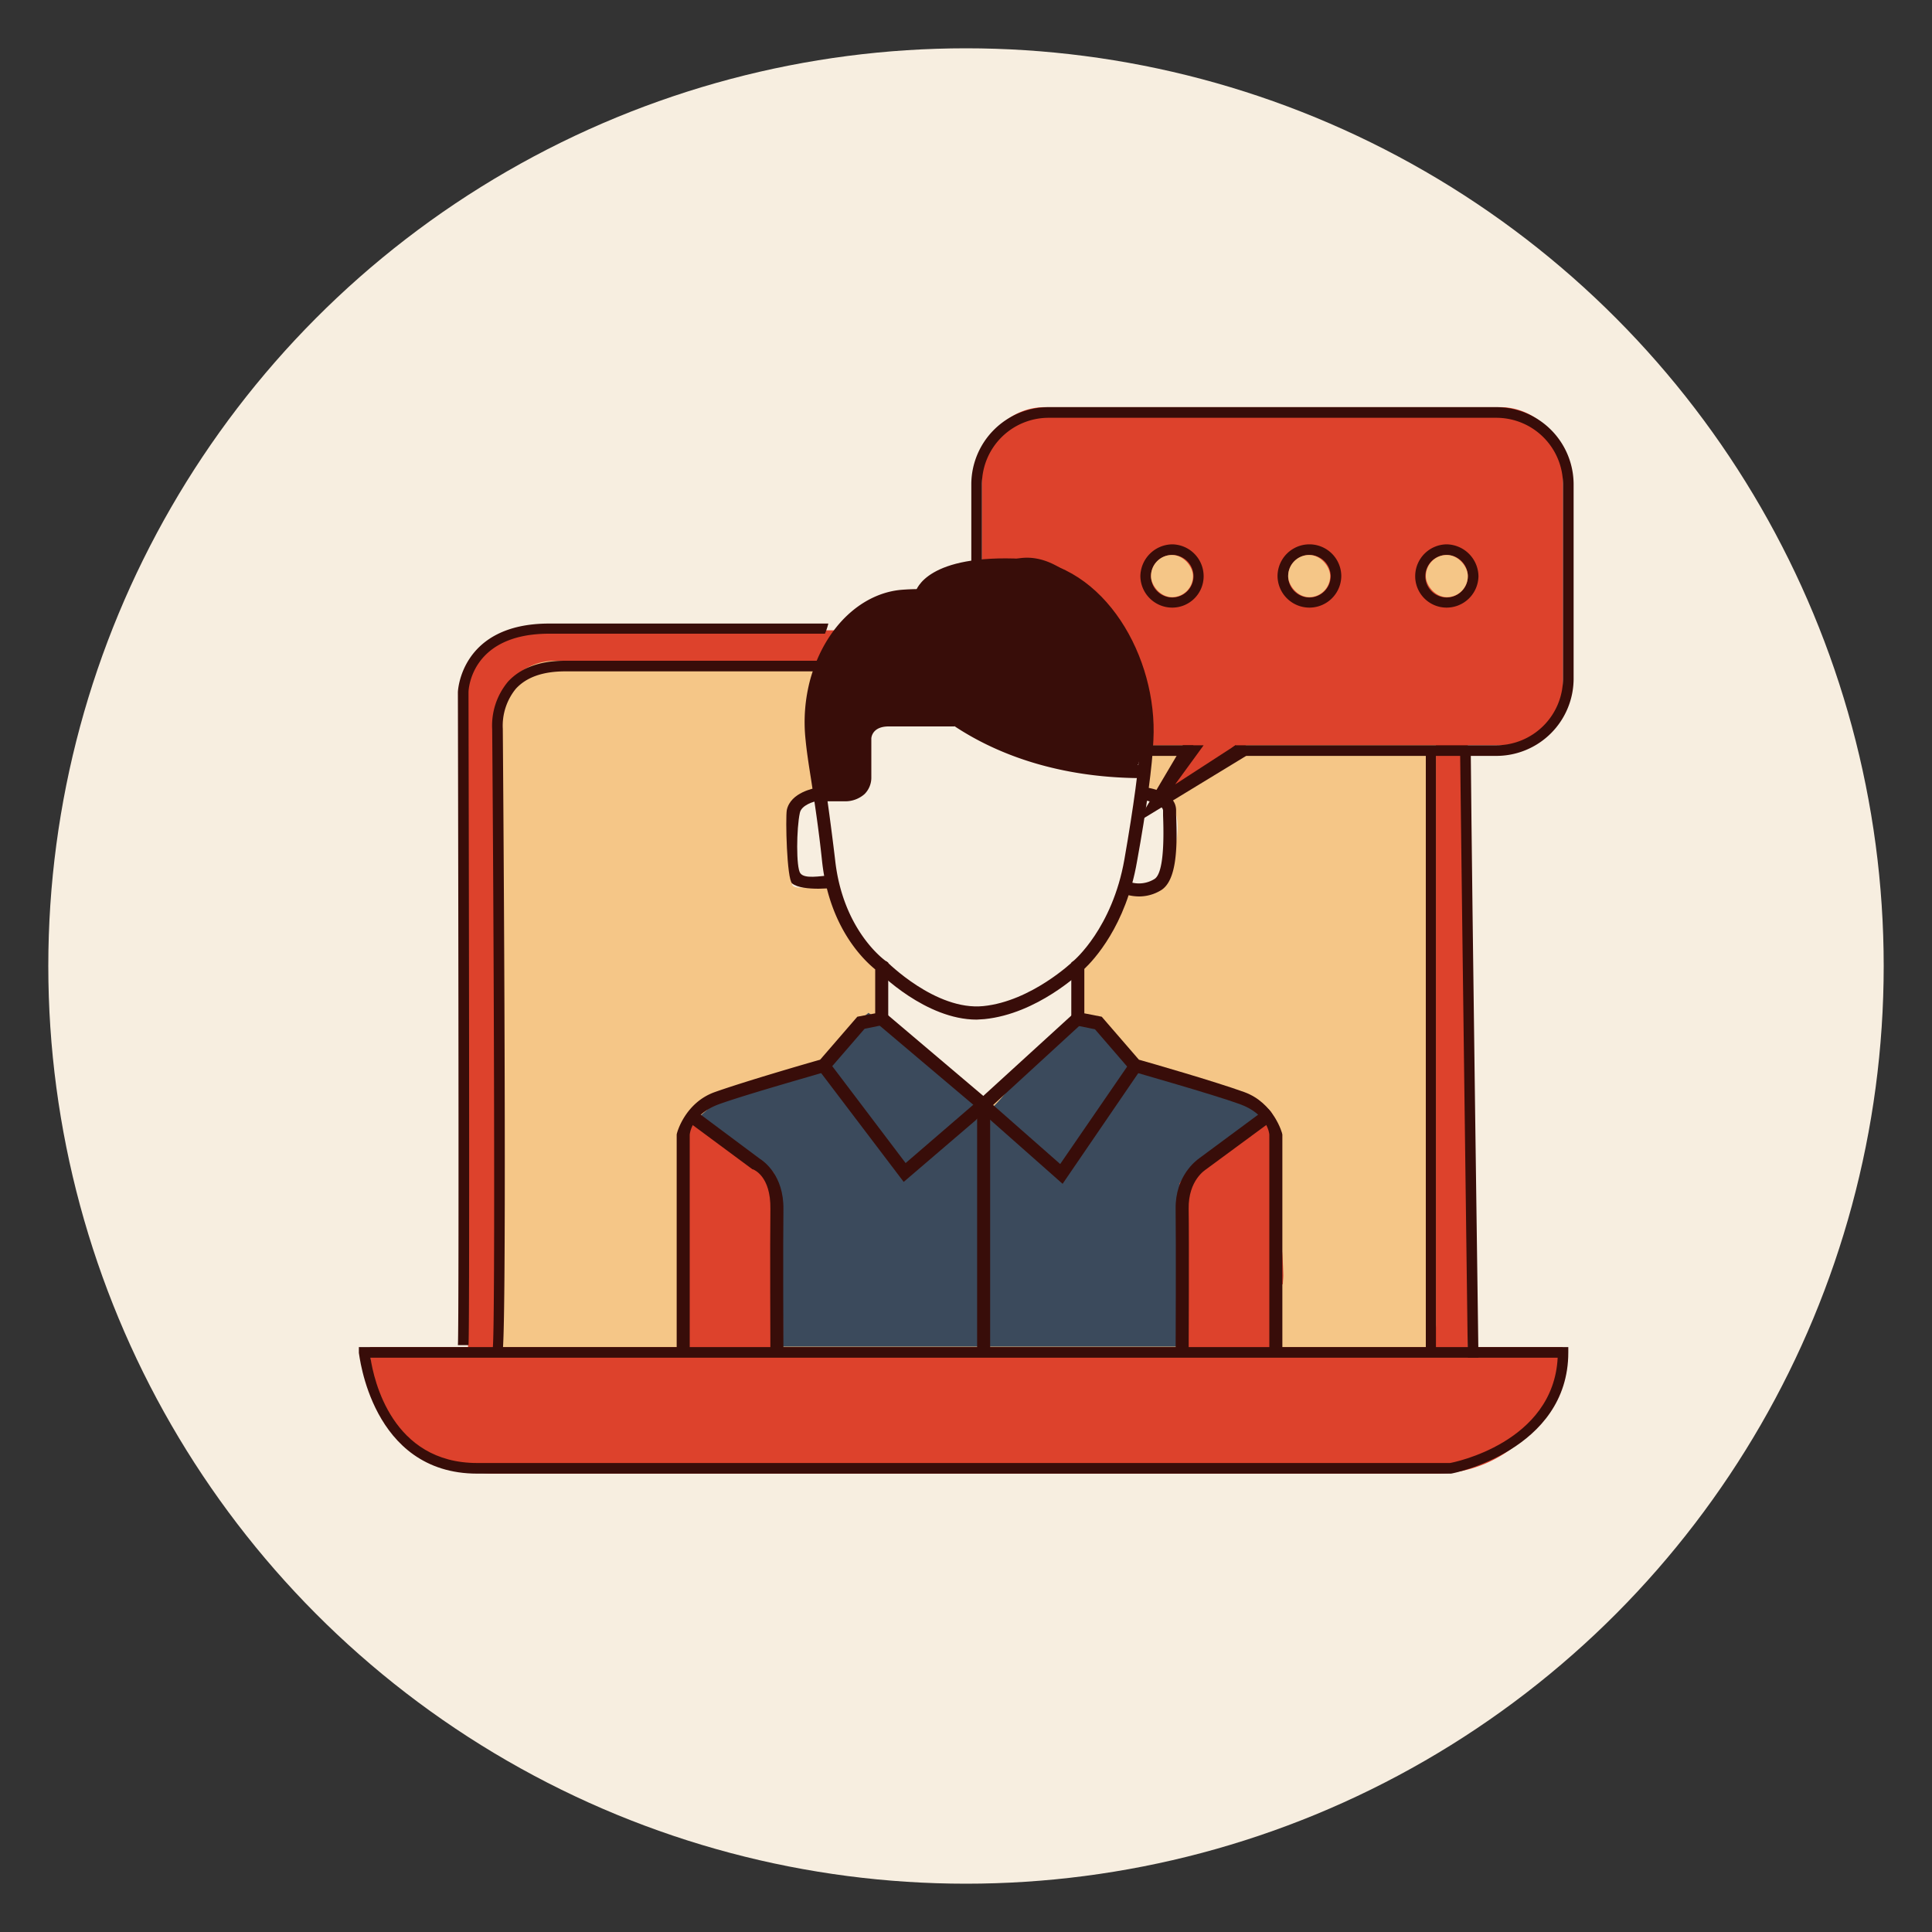 <?xml version="1.0" encoding="UTF-8"?> <svg xmlns="http://www.w3.org/2000/svg" viewBox="0 0 400 400"><rect x="0" y="0" width="400" height="400" fill="#333333" stroke="none"/> <defs> <style>.a{fill:#f7eee0;}.b{fill:#dd422c;}.c{fill:#f5c687;}.d{fill:#3b4a5c;}.e{fill:#380d09;}</style> </defs> <title>Монтажная область 155 копия 53</title> <circle class="a" cx="200" cy="200" r="190"></circle> <path class="b" d="M286.4,130.2l-105.3-1.3a2.4,2.4,0,0,1-2.4,1.6H110.4a2.1,2.1,0,0,1-1.6-.6l-4.6,2.5a2.2,2.2,0,0,1-2.1,0,16.8,16.8,0,0,0-6.1,13L95.5,177a2.4,2.4,0,0,1,1.4,2.2V284.3a2.5,2.5,0,0,1-2.9,2.4v.9l209.9-2.2v-145C303.9,133.6,293.2,130.2,286.4,130.2Z"></path> <path class="c" d="M114.9,136.8H290.5a6.8,6.8,0,0,1,6.8,6.8V274.3a6.8,6.8,0,0,1-6.8,6.8H106.8a4,4,0,0,1-4-4V148.9a12.1,12.1,0,0,1,12.1-12.1Z"></path> <path class="a" d="M181.6,211.9v-11s-5.9-7.3-6.1-8.9-4-9.3-4-9.3-7.7,2.3-7.5.2-1.1-15.2-1.1-15.2l6.6-3.2,10.2-17.9,43.5-2.5,15,10.9-2,10.6s5.7-2.2,7.3,3.1-3,14.3-3,14.3l-7.2,1-10.7,17.4.3,7.9-18.4,18.5Z"></path> <path class="b" d="M247.1,147.7l-2.2,6.6s-4.4,13.1-4.4,10.9S258,154.3,258,154.3Z"></path> <path class="b" d="M310.6,84.3H216.3a13,13,0,0,0-13,13v20.4a10.1,10.1,0,0,1,3.2-.7,26.2,26.2,0,0,1,5.7.6,8.3,8.3,0,0,1,7.9,2l.9.9,1.7,1.1,2.6,2a8.9,8.9,0,0,1,5.2,3.9A34.3,34.3,0,0,1,233,133a9.6,9.6,0,0,1,.8,4.6,44.9,44.9,0,0,1,3.4,16.7h73.4a13,13,0,0,0,13-13v-44A13,13,0,0,0,310.6,84.3Z"></path> <path class="d" d="M263.9,232.9c-.1-7.2-10.4-3.4-13.4-8.3-4.8-1.4-10-1.5-14.6-4.3s-4.3-4.8-6.5-7.9c-.9-1.2-.6-.9-3.2-1.6a8.4,8.4,0,0,1-3.3-1.5l-2.9,3.1c-3,3.2-6.1,6.5-8.8,10s-5,6.9-8.6,9.1c-.3.2-.6.4-.9.3s.1-5.5-.1-5.8-2-2-3.5-3.5-7.7-4.5-10.4-6.9a67.1,67.1,0,0,0-7.9-5.9,7.1,7.1,0,0,1-1.4,1c-1.7,1.2-2.8,3.8-4.2,5.3a20.7,20.7,0,0,1-6.1,4.4c-5.3,2.5-11.1,3.1-16.6,5-.2.1-8.6,7.5-8.8,7.5-1,6.7,7.6,6.7,7.6,13.1a200,200,0,0,0,1.8,26.8,15.5,15.5,0,0,0,1.8,6h89.5a11.4,11.4,0,0,0,1.5-2.3,48.3,48.3,0,0,0,4.3-10.5C251,259.7,264,239.6,263.9,232.9Z"></path> <path class="b" d="M145.4,231.5a2.7,2.7,0,0,1-.7-.8c-.9.5-1.6.2-2,2.2-3.2,18-1.1,28.3-2.4,46.5h.2a3.7,3.7,0,0,0,1.8,0,14.6,14.6,0,0,1,5.1.3,55,55,0,0,0,14.6.4c.5-12.4-.9-24.8-1.8-37.3C155.5,238.9,150.2,235.5,145.4,231.5Z"></path> <path class="b" d="M265.2,272a7,7,0,0,1,.3-6.1h0c-.5.9-.1-.2,0,0h.1c0-.6.1-1.2.1-1.8s-.1-2.9-.2-4.4-.9-5-1.4-7.5a7.5,7.5,0,0,1,1.2-6,78.8,78.8,0,0,1-1.2-14.5L263,230h-.4a11,11,0,0,1-2.2,2.1c-4,2.9-8.1,4.7-11.8,8.2-1.5,1.5-3,3.1-4.4,4.7a5.8,5.8,0,0,1,.2,2.3c-.6,10.9.1,21.7.5,32.6a18.6,18.6,0,0,1,2.8-.4c1.5-.1,17.3-.2,17.3.7A76.6,76.6,0,0,1,265.2,272Z"></path> <path class="b" d="M76.5,278.9h247a0,0,0,0,1,0,0v0a26.2,26.2,0,0,1-26.2,26.2H102.6a26,26,0,0,1-26-26v-.2A0,0,0,0,1,76.5,278.9Z"></path> <path class="e" d="M303.6,155.4H303l-.7.2c.4,34.6,1.6,124.4,1.6,125.5h2.2c0-1.1-1.3-92-1.6-126.1Z"></path> <path class="e" d="M171.5,129.1H113.7c-18.4,0-18.9,14.1-18.9,14.2s.3,131.2,0,135.2H97c.3-4,0-129.9,0-135.2,0-.5.5-12.1,16.7-12.1h57.1A14.2,14.2,0,0,0,171.5,129.1Z"></path> <path class="e" d="M98.8,305.1c-22,0-24.4-24.8-24.5-25v-1.2H324.7V280c0,20.3-24,25.1-24.3,25.1Zm-22.1-24c.7,4.7,4.5,21.8,22.1,21.8H300.2c.7-.1,21.4-4.2,22.3-21.8Z"></path> <path class="e" d="M295.2,155V279.1h2.1V155.3Z"></path> <path class="e" d="M169.3,136.8H117c-5.3,0-9.2,1.5-11.8,4.3a14.2,14.2,0,0,0-3.3,9.9c.3,34.6.7,125,.1,128.3l1,.3,1,.5c.9-1.9.4-90.9.1-129.2a12.1,12.1,0,0,1,2.7-8.3q3.3-3.6,10.2-3.6h52Z"></path> <path class="e" d="M236.6,156.5h8.6c.1-.1,0,.1,0,0s1.6-1.6,1.9-2.2H236.2a3.4,3.4,0,0,1,.4,1.8h0Z"></path> <path class="e" d="M309.8,84.3H217.1a16,16,0,0,0-16,15.9v18.2a2.5,2.5,0,0,1,2.2-.3V100.2a13.8,13.8,0,0,1,13.8-13.7h92.7a13.8,13.8,0,0,1,13.8,13.7v40.3a13.8,13.8,0,0,1-13.8,13.8h-54c-1,.6-1.3,1.3-2.2,2.2h56.2a16,16,0,0,0,16-16V100.2A16,16,0,0,0,309.8,84.3Z"></path> <polygon class="e" points="235.5 170.2 244.9 154.3 249.2 154.3 243.3 162.4 255.8 154.3 258 156.5 235.5 170.2"></polygon> <path class="e" d="M242.7,125.8a6.6,6.6,0,0,1-6.6-6.5,6.7,6.7,0,0,1,6.6-6.6,6.6,6.6,0,0,1,6.5,6.6A6.5,6.5,0,0,1,242.7,125.8Zm0-10.9a4.4,4.4,0,1,0,4.4,4.4A4.4,4.4,0,0,0,242.7,114.9Z"></path> <path class="e" d="M271.1,125.8a6.6,6.6,0,0,1-6.6-6.5,6.6,6.6,0,1,1,13.2,0A6.6,6.6,0,0,1,271.1,125.8Zm0-10.9a4.4,4.4,0,1,0,4.4,4.4A4.4,4.4,0,0,0,271.1,114.9Z"></path> <path class="e" d="M299.5,125.8a6.5,6.5,0,0,1-6.5-6.5,6.6,6.6,0,0,1,6.5-6.6,6.7,6.7,0,0,1,6.6,6.6A6.6,6.6,0,0,1,299.5,125.8Zm0-10.9a4.4,4.4,0,0,0,0,8.8,4.4,4.4,0,0,0,0-8.8Z"></path> <rect class="c" x="238.3" y="114.9" width="8.7" height="8.74" rx="4.4"></rect> <rect class="c" x="266.7" y="114.9" width="8.7" height="8.74" rx="4.4"></rect> <rect class="c" x="295.2" y="114.9" width="8.7" height="8.74" rx="4.4"></rect> <path class="e" d="M204.1,126.2c-3.5-3.3-9.3-4.7-17.3-4.1s-15.8,7.2-19,18.4a34.1,34.1,0,0,0-1,12.8c.2,2.1.6,4.8,1.1,7.9.7,4.6,1.6,10.4,2.3,17.1,1.5,13.9,8.8,20.6,11,22.4v9.1l-3.7.7-7.7,8.9c-2.5.7-15.6,4.5-21.8,6.7s-7.9,8.5-7.9,8.8v45.8h2.7V235c0-.2.3-4.3,6.1-6.4s21.9-6.6,22-6.7h.4L179,213l4.9-1V199.3l-.6-.4c-.1-.1-8.8-6.2-10.4-20.9-.8-6.7-1.6-12.5-2.3-17.2-.5-3.1-.9-5.8-1.1-7.8a33.2,33.2,0,0,1,.9-11.8c2-7.1,6.6-15.7,16.6-16.4,7-.5,12.3.7,15.1,3.3a7.4,7.4,0,0,1,2.4,4.6,1.2,1.2,0,0,0,1.3,1.4,1.5,1.5,0,0,0,1.4-1.3A9.8,9.8,0,0,0,204.1,126.2Z"></path> <path class="e" d="M159.5,280.3c0-.3-.1-23.2,0-30s-3.4-8.1-3.6-8.2h-.1l-12.7-9.4,1.6-2.2,12.6,9.4c.8.5,5,3.4,4.9,10.5s0,29.7,0,30Z"></path> <path class="e" d="M265.5,280.9h-2.7v-46c0-.1-.3-4.2-6.1-6.3s-21.8-6.6-22-6.7h-.4l-7.6-8.8-4.9-1V199.3l.5-.4s8-6.7,10.5-21c1.9-10.9,3.1-19.7,3.3-24.8.9-15.7-9-33.8-24.5-34.7-17.5-.9-19.5,4.9-19.5,5l-2.6-.7c.2-.8,2.6-8,22.2-7,17.1,1,28,20.5,27.1,37.5-.2,5.2-1.4,14.2-3.4,25.2-2.3,13.3-9,20.4-10.9,22.2v9.2l3.6.7,7.7,8.9c2.5.7,15.7,4.5,21.8,6.7s7.9,8.5,7.9,8.8Z"></path> <path class="e" d="M246.1,280.3h-2.7c0-.3.1-23.2,0-30s4.2-10,4.9-10.5l12.7-9.4,1.6,2.2-12.9,9.5c-.1.1-3.7,2.2-3.6,8.2S246.1,280,246.1,280.3Z"></path> <path class="e" d="M169.5,184c-2,0-4.4-.2-5.5-1.1s-1.4-13.5-1.1-15.2c.8-3.7,5.8-4.5,6.1-4.6l.4,2.7-.2-1.3.2,1.3c-.9.1-3.5.9-3.8,2.5-.7,3.2-.8,11.3.1,12.5s3.9.6,6.4.4l.2,2.7Z"></path> <path class="e" d="M235.8,185.6a10,10,0,0,1-3-.5l1.1-2.5a6.1,6.1,0,0,0,5.1-.6c1.5-.9,2.1-5.4,1.8-13.2v-1c-.1-1.3-3.1-2.1-4.6-2.2l.2-2.7c.7.1,7,.7,7.1,4.8v1c.3,6.9.1,13.6-3.1,15.6A8.7,8.7,0,0,1,235.8,185.6Z"></path> <path class="e" d="M202.2,211.1c-10.5,0-20.2-9.7-20.6-10.2l1.9-1.9c.1.1,10.2,10.3,20.1,9.3s18.5-9.2,18.6-9.3l1.9,2c-.4.3-9.3,8.9-20.3,10Z"></path> <polygon class="e" points="205 280.4 202.3 280.4 202.3 229.4 181.6 211.9 183.4 209.8 205 228.1 205 280.4"></polygon> <polygon class="e" points="187.1 244.7 169.5 221.5 171.6 219.8 187.5 240.8 202.7 227.7 222.2 209.9 224 211.9 204.5 229.8 187.1 244.7"></polygon> <polygon class="e" points="220 245.1 202.7 229.8 204.5 227.8 219.5 241 234 219.9 236.2 221.4 220 245.1"></polygon> <path class="e" d="M235.9,161.1h0c-33.6-.3-47.8-18.9-48.4-19.7a1.4,1.4,0,1,1,2.2-1.6c.1.2,14,18.3,46.2,18.6a1.3,1.3,0,0,1,1.3,1.3A1.3,1.3,0,0,1,235.9,161.1Z"></path> <path class="e" d="M174.9,165.9h-4.5v-2.7h4.5a3.5,3.5,0,0,0,2.3-.8,2.1,2.1,0,0,0,.5-1.5v-8c.1-1.8,1.5-5.2,6.3-5.2h13.6v2.7H184c-3.5,0-3.6,2.4-3.6,2.5v8a4.8,4.8,0,0,1-1.4,3.5A6,6,0,0,1,174.9,165.9Z"></path> <path class="e" d="M168.4,163.4a1.2,1.2,0,0,0,.3.9,1.1,1.1,0,0,0,.8.2l4.6.2a4,4,0,0,0,2.4-.5,3.1,3.1,0,0,0,1.1-1.8,39.7,39.7,0,0,0,2.3-9c.2-1.1.3-2.4,1.2-3.2a4.8,4.8,0,0,1,2.7-.9c4.7-.5,9.5-1.1,14.1.2s6.5,2.9,9.7,4.5c7.7,3.6,16.4,4.9,24.9,5.6a3.2,3.2,0,0,0,2.7-.6,3.3,3.3,0,0,0,.7-1.7,60.8,60.8,0,0,0,.7-12.8,28.7,28.7,0,0,0-1.3-7.1c-1.3-3.4-3.7-6.3-5.9-9.2s-4.4-6.2-7.3-8.7-6.5-4.3-10.3-4-6,2.1-9.1,2.7-5.6.2-8.1,1.4-2.9,1.9-4.4,2.7-5.7,1-8.3,2.1c-6.3,2.4-10,11.1-12.7,16.8S167.5,156.6,168.4,163.4Z"></path> </svg> 